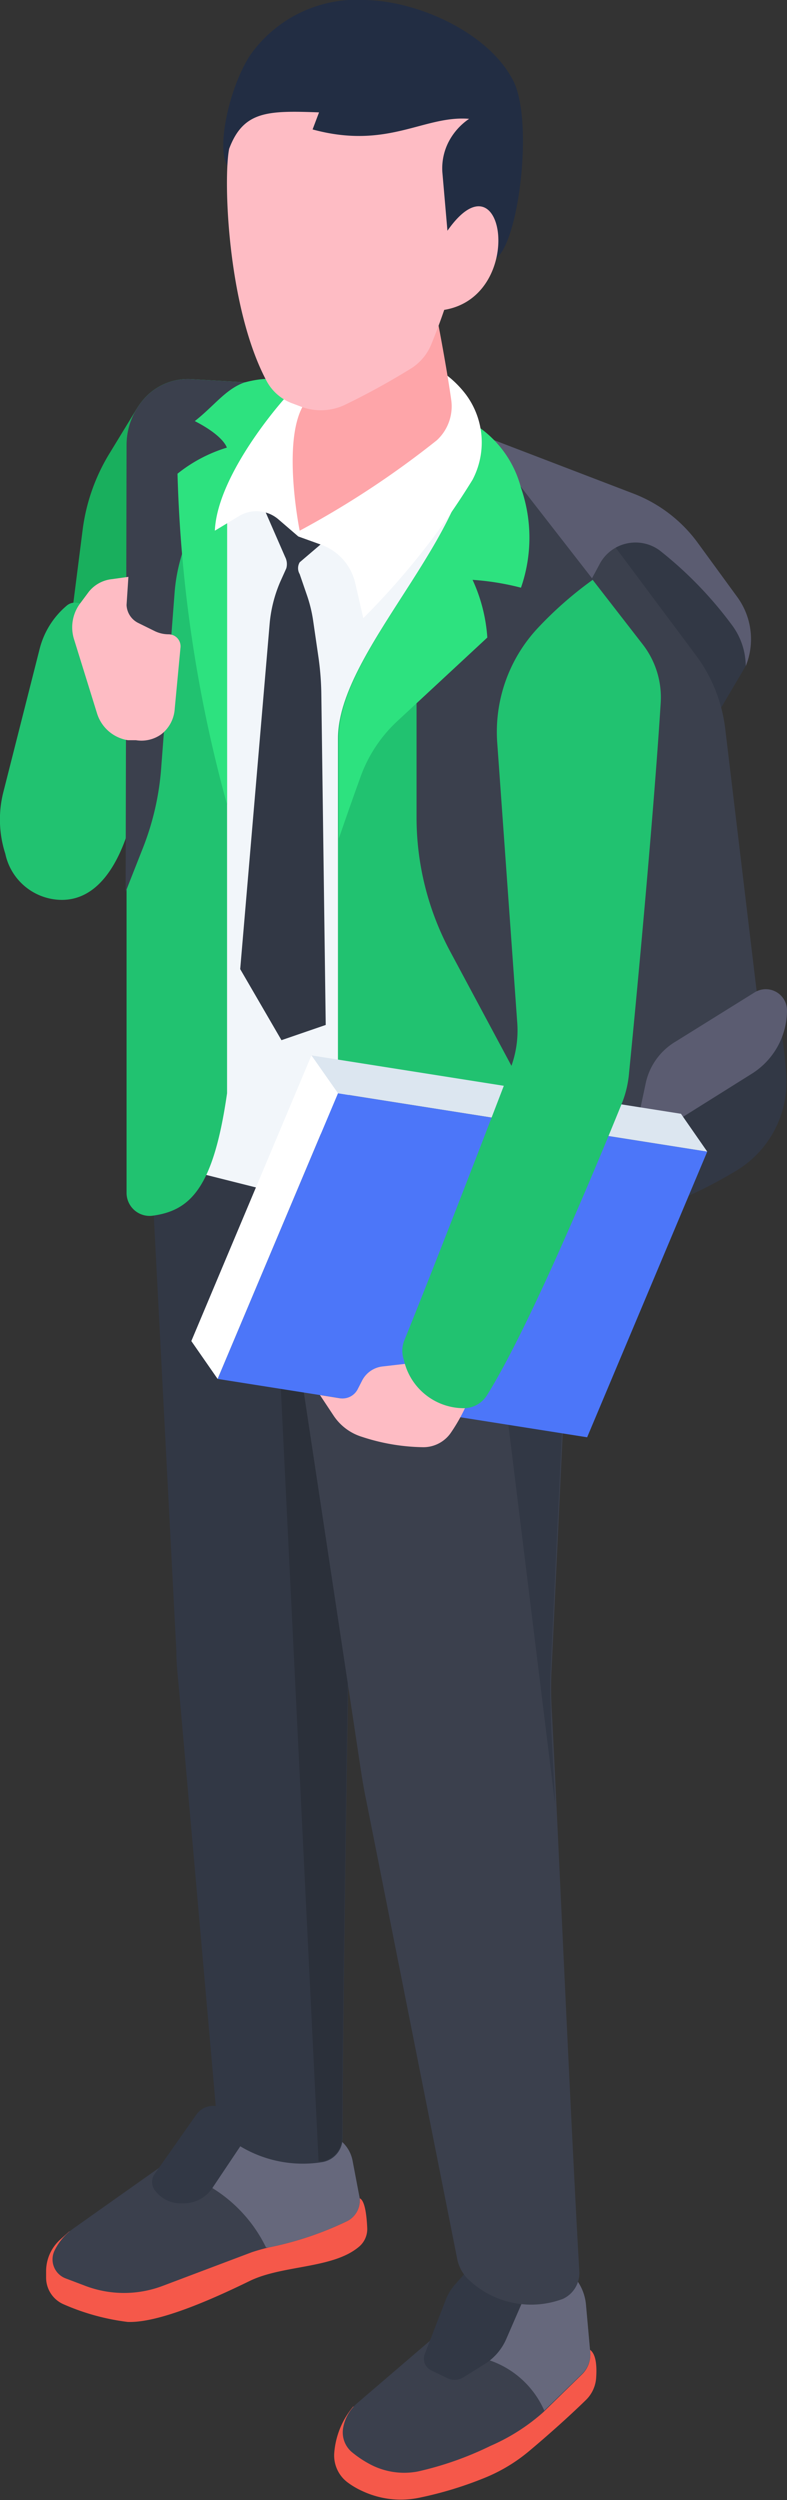 <svg xmlns="http://www.w3.org/2000/svg" viewBox="0 0 34.14 108.35"><rect x="0" y="0" width="34.14" height="108.35" fill="#333333" stroke="none"/><defs><style>.cls-1{fill:#f5584a;}.cls-2{fill:#3b404d;}.cls-3{fill:#66687c;}.cls-4{fill:#323845;}.cls-5{fill:#2b303a;}.cls-6{fill:#5b5c71;}.cls-7{fill:#19af5d;}.cls-8{fill:#21c270;}.cls-9{fill:#f2f6fa;}.cls-10{fill:#2de27f;}.cls-11{fill:#222d43;}.cls-12{fill:#fff;}.cls-13{fill:#fea5a9;}.cls-14{fill:#febcc4;}.cls-15{fill:#4c76f9;}.cls-16{fill:#dce6f0;}</style></defs><g id="レイヤー_2" data-name="レイヤー 2"><g id="design"><path class="cls-1" d="M15.16,95.21l.44.06c.24.09.31.81.33,1.29a1,1,0,0,1-.38.83c-1.14.94-3.31.77-4.73,1.47-1.6.78-3.93,1.82-5.28,1.77a9.91,9.91,0,0,1-2.77-.76A1.26,1.26,0,0,1,2,98.7v-.28a1.85,1.85,0,0,1,.59-1.34L3,96.71Z"/><path class="cls-2" d="M14.55,92.62a1.48,1.48,0,0,1,.74,1l.31,1.63a1,1,0,0,1-.52,1,14.25,14.25,0,0,1-3.42,1.15c-.25.06-.5.13-.74.21L7.05,99.07a4.74,4.74,0,0,1-3.34,0l-.87-.33a.88.88,0,0,1-.47-1.21,2.5,2.5,0,0,1,.8-.94l4.48-3.17,4.23-1Z"/><path class="cls-3" d="M8.63,94.51V93.14l3.25-.8,2.67.28a1.48,1.48,0,0,1,.74,1l.31,1.63a1,1,0,0,1-.52,1,14.25,14.25,0,0,1-3.42,1.15.53.53,0,0,1-.12,0A6.22,6.22,0,0,0,8.63,94.51Z"/><path class="cls-4" d="M10.65,92.68,9.21,94.83A1.5,1.5,0,0,1,8,95.49H7.83A1.38,1.38,0,0,1,6.7,94.9a.6.6,0,0,1,0-.67l1.82-2.59a.89.89,0,0,1,1-.33l.22.08Z"/><path class="cls-1" d="M25.23,101.84l.37,0c.25.19.3.67.26,1.23a1.48,1.48,0,0,1-.44.94c-.82.8-1.78,1.64-2.4,2.16a7.23,7.23,0,0,1-1.93,1.19,16.18,16.18,0,0,1-2.91.89,3.93,3.93,0,0,1-2.46-.29,3.39,3.39,0,0,1-.62-.36,1.46,1.46,0,0,1-.6-1.3,3.55,3.55,0,0,1,.82-2h2.44Z"/><path class="cls-2" d="M24.86,98.61l.21.3a2.11,2.11,0,0,1,.35,1l.18,2a1.19,1.19,0,0,1-.36,1l-1.67,1.63A8.56,8.56,0,0,1,21.28,106a14.28,14.28,0,0,1-3.15,1.11,3.16,3.16,0,0,1-2.13-.34,4.61,4.61,0,0,1-.75-.51,1.12,1.12,0,0,1-.36-1.06h0a1.82,1.82,0,0,1,.63-1.07l3.78-3.24,3.91-2.3Z"/><path class="cls-3" d="M20.23,102.09,19.17,101l.13-.11,3.91-2.3h1.65l.21.3a2.11,2.11,0,0,1,.35,1l.18,2a1.19,1.19,0,0,1-.36,1l-1.63,1.58A4,4,0,0,0,20.23,102.09Z"/><path class="cls-4" d="M22.84,99.35l-.87,2a2.42,2.42,0,0,1-1,1.14l-.9.56a.73.73,0,0,1-.7,0l-.66-.32a.56.56,0,0,1-.28-.72l.91-2.35a2.25,2.25,0,0,1,.38-.63l.68-.77Z"/><path class="cls-4" d="M6.48,49,7.65,71.55c0,.61.08,1.22.13,1.83L9.41,91.85a1,1,0,0,0,.38.72A5.27,5.27,0,0,0,14,93.7a1.05,1.05,0,0,0,.86-1c0-5.81.32-24.27.32-24.27L13.21,50.14Z"/><path class="cls-5" d="M13.54,53.29,15.16,68.4s-.31,18.46-.32,24.27a1.05,1.05,0,0,1-.86,1l-.16,0L11.88,54Z"/><path class="cls-2" d="M12.84,58.09l2.83,18.73c.06.39.13.79.21,1.17l3.95,19.89a1.69,1.69,0,0,0,.59,1,3.93,3.93,0,0,0,4,.75,1.23,1.23,0,0,0,.71-1.19c-.4-7-1-20.87-1.2-24.43a15.88,15.88,0,0,1,0-1.69l.56-11.82Z"/><path class="cls-4" d="M24.45,60.48,23.89,72.3a15.88,15.88,0,0,0,0,1.69c0,.87.11,2.36.19,4.21L21.83,59.94Z"/><polygon class="cls-4" points="32.34 28.88 30.88 31.35 25.71 23.6 27.62 22.65 30.17 24.38 32.34 27.3 32.41 28.18 32.34 28.88"/><path class="cls-2" d="M26.16,23l4,5.36a6.65,6.65,0,0,1,1.3,3.22l1.62,13.52L28,48.54l-2.28-.26-.86-25Z"/><path class="cls-4" d="M33.8,44.16a20.13,20.13,0,0,1,.31,2.47A4.5,4.5,0,0,1,32,50.7a20,20,0,0,1-3.32,1.62l-.3-4.94Z"/><path class="cls-6" d="M25.37,25.64,26,24.47a1.75,1.75,0,0,1,1.16-.91,1.77,1.77,0,0,1,1.45.29,16.9,16.9,0,0,1,3.12,3.21,3,3,0,0,1,.62,1.81h0a3.1,3.1,0,0,0-.37-3l-1.73-2.37a6.21,6.21,0,0,0-2.75-2.1l-6.63-2.54Z"/><path class="cls-6" d="M27.68,48.5,28,47a2.77,2.77,0,0,1,1.31-1.86L32.75,43a.92.92,0,0,1,1.39.78,3.25,3.25,0,0,1-1.52,2.75l-3.56,2.23Z"/><path class="cls-7" d="M6.57,17.75H5.91L4.72,19.7A8.37,8.37,0,0,0,3.58,23L3,27.55l3.58-1.67Z"/><path class="cls-8" d="M3.92,26.26l-.55-.13a.55.55,0,0,0-.49.13,3.61,3.61,0,0,0-1.16,1.86L.14,34.35A4.83,4.83,0,0,0,.23,37a2.52,2.52,0,0,0,2.45,2C5.49,39,6,34,6,34V30.41Z"/><polygon class="cls-9" points="8.11 50.71 12.09 51.71 17.12 44.64 17.12 28.52 21.33 21.37 18.07 18.09 7.55 18.09 8.11 50.71"/><path class="cls-4" d="M14.09,23.44,13,24.37a.5.5,0,0,0,0,.51l.32.93a6.06,6.06,0,0,1,.26,1.06l.23,1.58a12.37,12.37,0,0,1,.13,1.69l.19,14.28-1.92.66L10.42,42,11.7,27a5.89,5.89,0,0,1,.45-1.77l.27-.6a.67.67,0,0,0-.05-.49l-1-2.29A13.61,13.61,0,0,1,14.09,23.44Z"/><path class="cls-8" d="M20.35,18.25l5.36,6.88L24.08,48.05l-9.42-1.38V32C14.66,28,21.23,22.55,20.35,18.25Z"/><path class="cls-2" d="M19.51,41.2a12.29,12.29,0,0,1-1.44-5.76V28.33l2-5.61L22.52,21l3.19,4.1L24.18,46.59H22.4Z"/><path class="cls-8" d="M9.85,22V47.38c-.59,4.1-1.58,5.09-3.25,5.31a1,1,0,0,1-1.11-1V19.29a3,3,0,0,1,.64-1.86h0a2.54,2.54,0,0,1,2.16-1l5.22.31Z"/><path class="cls-2" d="M5.49,19.29a3,3,0,0,1,.64-1.86h0a2.54,2.54,0,0,1,2.16-1l4,.24L8.74,22.2a7.55,7.55,0,0,0-1.17,3.54L7,33.18a11.83,11.83,0,0,1-.82,3.62l-.73,1.85Z"/><path class="cls-10" d="M20.35,18.25a4.63,4.63,0,0,1,2.25,2.89,6.59,6.59,0,0,1,0,4.33,11.38,11.38,0,0,0-2.1-.34,7.1,7.1,0,0,1,.64,2.5l-3.89,3.61a6.11,6.11,0,0,0-1.6,2.4c-.26.72-.6,1.67-.95,2.7V32C14.66,28,21.23,22.55,20.35,18.25Z"/><path class="cls-10" d="M7.7,20.53A6.39,6.39,0,0,1,9.84,19.4s-.12-.5-1.39-1.15c.84-.66,1.31-1.35,2.11-1.66a4.39,4.39,0,0,1,2.95.17L9.85,22V34.87A59.94,59.94,0,0,1,7.7,20.53Z"/><path class="cls-11" d="M10.64,7.63l-.8-.49c-.44-.79.11-3.35,1-4.73a5.66,5.66,0,0,1,5-2.41c2.36.05,5.41,1.46,6.44,3.53.91,1.84.16,7.7-1,7.77H17.8Z"/><path class="cls-12" d="M12.78,22.64l.16.61,1,.36a2.32,2.32,0,0,1,1.47,1.66l.35,1.52a32.77,32.77,0,0,0,4.74-6,3.48,3.48,0,0,0-.28-3.68A4.43,4.43,0,0,0,19,16Z"/><path class="cls-12" d="M13.25,21.6l-.31,1.65-.86-.74a1.46,1.46,0,0,0-1.7-.15L9.32,23c.11-2.48,3-5.7,3-5.7l1.75.14Z"/><path class="cls-13" d="M13.14,17.6C12.23,19.21,13,23,13,23a39.63,39.63,0,0,0,5.95-3.92,2,2,0,0,0,.62-1.78c-.25-1.75-.72-4.09-.72-4.09Z"/><path class="cls-14" d="M19.41,10c2.47-3.53,3.44,2.84-.14,3.43-.18.53-.38,1.05-.54,1.44A2.23,2.23,0,0,1,17.78,16a31.44,31.44,0,0,1-2.85,1.56,2.44,2.44,0,0,1-1.8.09l-.48-.18a2.08,2.08,0,0,1-1.07-.93C9.87,13.37,9.68,7.79,9.94,6.45c.62-1.65,1.68-1.66,3.9-1.58l-.28.74c3.27.89,4.82-.62,6.79-.46a2.72,2.72,0,0,0-.89,1,2.51,2.51,0,0,0-.27,1.32Z"/><path class="cls-14" d="M5.49,26.22A.91.91,0,0,0,6,27l.69.34a1.38,1.38,0,0,0,.62.15.52.52,0,0,1,.52.57l-.25,2.65A1.52,1.52,0,0,1,7,31.82a1.48,1.48,0,0,1-1.1.26l-.35,0a1.68,1.68,0,0,1-1.34-1.16l-1-3.22a1.73,1.73,0,0,1,.29-1.58l.35-.47a1.48,1.48,0,0,1,1-.55l.72-.1Z"/><polygon class="cls-15" points="14.66 47.38 30.68 49.91 25.47 62.29 9.44 59.76 14.66 47.38"/><polygon class="cls-16" points="29.54 48.27 13.51 45.74 14.66 47.38 30.68 49.91 29.54 48.27"/><polygon class="cls-12" points="8.3 58.12 9.44 59.76 14.66 47.38 13.51 45.74 8.3 58.12"/><path class="cls-14" d="M20.36,60.59a7.63,7.63,0,0,1-.82,1.53,1.45,1.45,0,0,1-1.17.6,8.84,8.84,0,0,1-2.67-.45,2.28,2.28,0,0,1-1.23-.92l-.59-.89.87.14a.74.74,0,0,0,.76-.38l.2-.39a1.14,1.14,0,0,1,.89-.61l1.3-.15Z"/><path class="cls-8" d="M25.71,25.13l2.15,2.77a3.75,3.75,0,0,1,.8,2.58c-.32,5.11-1.13,13.62-1.37,16A4.56,4.56,0,0,1,27,47.76c-.88,2.17-3.94,9.61-5.87,12.7a1.19,1.19,0,0,1-1,.57,2.67,2.67,0,0,1-2.61-2.09,1.22,1.22,0,0,1,0-.8c1.55-3.83,3.77-9.61,4.63-11.85a4.56,4.56,0,0,0,.29-1.94l-.87-12.16a6.59,6.59,0,0,1,1.74-4.95A16.23,16.23,0,0,1,25.71,25.13Z"/></g></g></svg>